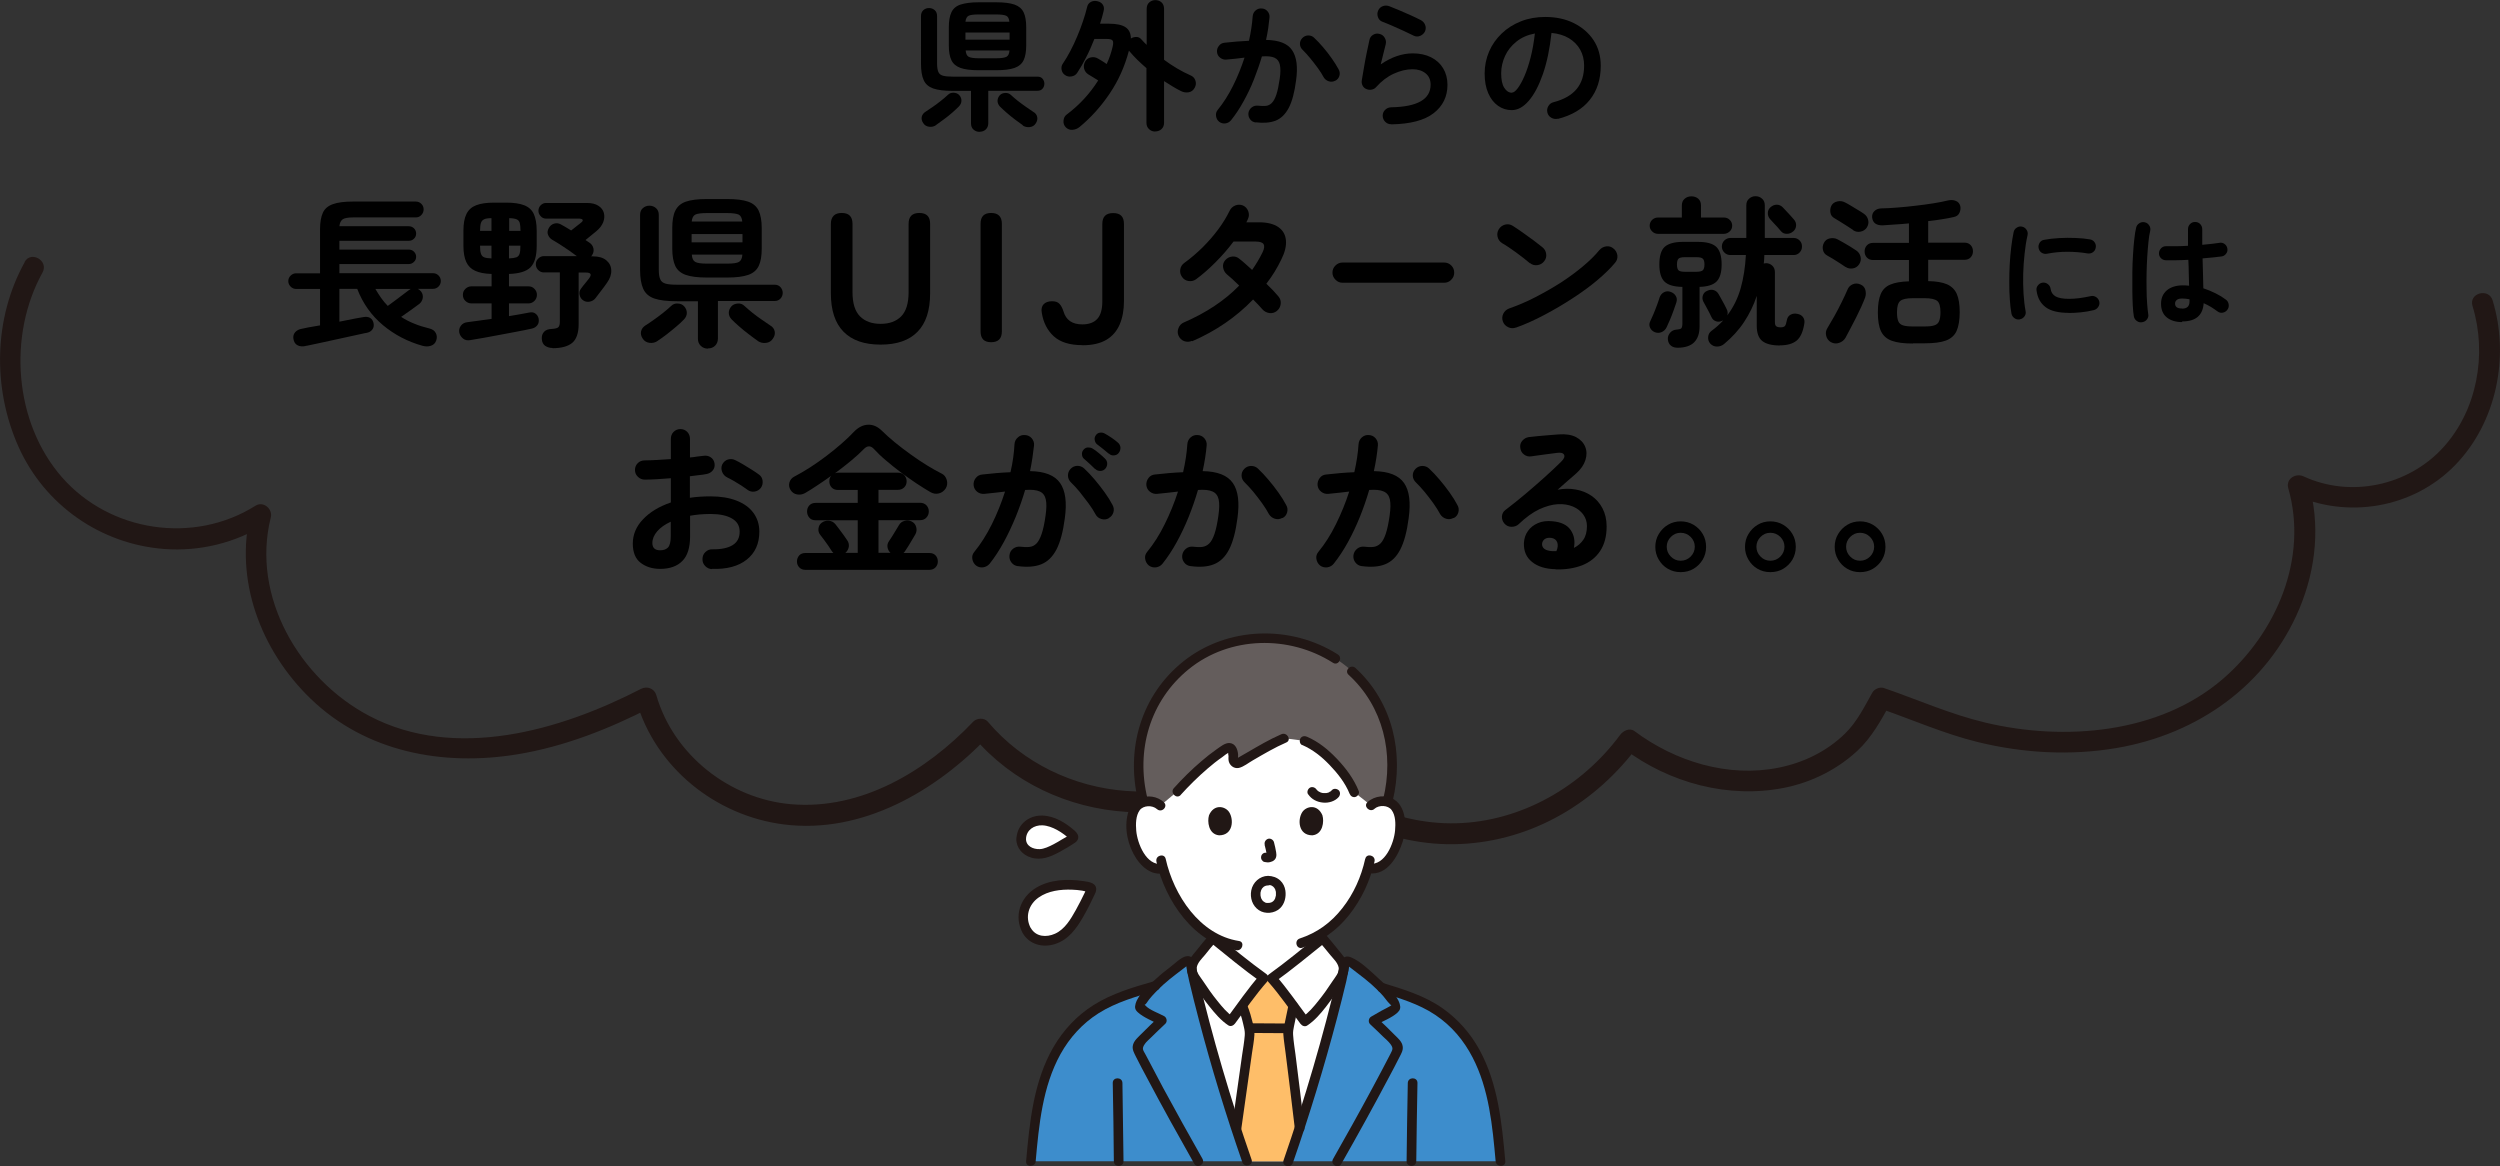 <?xml version="1.0" encoding="UTF-8"?>
<svg id="_レイヤー_2" data-name="レイヤー 2" xmlns="http://www.w3.org/2000/svg" viewBox="0 0 229.97 107.26">
  <rect x="0" y="0" width="229.97" height="107.26" fill="#333333" stroke="none"/>
  <defs>
    <style>
      .cls-1 {
        fill: #3d8dcc;
      }

      .cls-1, .cls-2, .cls-3, .cls-4, .cls-5, .cls-6 {
        stroke-width: 0px;
      }

      .cls-2 {
        fill: #febe69;
      }

      .cls-3 {
        fill: #211715;
      }

      .cls-4 {
        fill: #000;
      }

      .cls-5 {
        fill: #fff;
      }

      .cls-6 {
        fill: #645d5c;
      }
    </style>
  </defs>
  <g id="_内容" data-name="内容">
    <g>
      <g>
        <path class="cls-4" d="M90.11,12.13c-.22,0-.4-.07-.56-.21-.16-.14-.23-.34-.23-.58v-2.98h-1.66c-.78,0-1.38-.07-1.81-.22-.42-.15-.72-.4-.88-.77-.17-.36-.25-.87-.25-1.51V1.48c0-.23.07-.4.21-.54.14-.13.32-.2.53-.2s.38.07.53.2c.14.13.21.31.21.54v4.35c0,.34.04.6.11.77.07.18.21.3.42.36.21.06.51.09.91.09h7.79c.2,0,.36.06.47.19s.17.28.17.46-.06.33-.17.46-.27.19-.47.19h-4.52v2.98c0,.24-.08.44-.23.58-.15.14-.34.21-.57.21ZM86.12,11.5c-.19.14-.41.19-.65.16-.24-.03-.42-.14-.54-.33-.14-.2-.18-.4-.14-.59.05-.2.17-.35.36-.47.19-.12.41-.27.67-.45.25-.18.51-.36.75-.56.25-.2.45-.37.62-.53.15-.15.33-.21.54-.2.21.01.38.08.5.21.15.16.22.34.21.53,0,.19-.08.36-.23.52-.17.17-.37.36-.61.57s-.49.41-.75.6-.5.37-.73.53ZM90.02,6.46c-.71,0-1.27-.07-1.66-.21s-.68-.37-.84-.71c-.16-.33-.24-.79-.24-1.38v-1.64c0-.59.08-1.05.24-1.39.16-.34.44-.58.84-.71s.95-.21,1.66-.21h1.62c.72,0,1.28.07,1.68.21s.68.38.84.71.24.8.24,1.39v1.64c0,.59-.08,1.05-.24,1.38-.16.33-.44.57-.84.71s-.96.21-1.68.21h-1.62ZM88.81,3.65h4.06v-.66h-4.06v.66ZM88.82,2h4.03c-.03-.29-.12-.47-.29-.55-.17-.08-.48-.12-.94-.12h-1.6c-.45,0-.76.04-.92.12-.16.08-.26.27-.29.55ZM90.03,5.36h1.6c.48,0,.79-.05.96-.14.16-.09.25-.28.27-.58h-4.03c.02.29.11.49.27.58.16.09.47.14.94.14ZM94.09,11.52c-.22-.16-.47-.33-.73-.53-.26-.2-.51-.4-.75-.61s-.45-.4-.62-.57c-.15-.16-.22-.33-.23-.52,0-.19.07-.37.21-.53.12-.13.29-.2.5-.21.21-.01.39.05.54.2.17.16.37.33.62.53.25.19.5.38.76.56.26.18.48.33.66.45.2.11.32.27.36.47.04.2,0,.4-.14.6-.12.19-.3.3-.54.33-.24.03-.46-.02-.66-.15Z"/>
        <path class="cls-4" d="M106.26,12.1c-.22,0-.4-.07-.56-.22-.16-.15-.24-.34-.24-.58v-5.03c-.29-.25-.57-.51-.84-.77-.26-.26-.51-.52-.73-.79,0,0-.01-.02-.02-.03,0,0-.01-.02-.02-.03-.38,1.45-.97,2.77-1.77,3.95-.8,1.19-1.72,2.21-2.76,3.07-.19.16-.41.25-.64.27-.24.03-.45-.05-.63-.22-.17-.17-.24-.37-.22-.62.02-.25.12-.44.3-.57,1.16-.87,2.12-1.91,2.89-3.13-.16-.1-.33-.2-.53-.33-.2-.12-.32-.2-.38-.23-.19-.12-.32-.29-.38-.51s-.03-.43.08-.65c.12-.22.3-.35.53-.4.23-.05.45-.02.65.1.05.03.17.09.34.2s.34.21.47.31c.12-.26.23-.52.32-.79.09-.27.17-.54.23-.81.07-.29.06-.48-.01-.57-.08-.1-.27-.14-.57-.14h-1.1c-.23.58-.47,1.14-.75,1.68-.27.54-.55,1.02-.83,1.44-.12.18-.29.29-.52.33-.23.04-.43,0-.62-.14-.17-.12-.26-.28-.3-.49-.03-.2,0-.39.12-.55.23-.33.45-.71.68-1.14.23-.43.44-.89.64-1.36.2-.47.38-.94.53-1.4.16-.46.28-.88.37-1.26.05-.25.17-.42.37-.52.19-.1.4-.11.62-.05.21.05.37.16.47.32.11.17.13.37.06.62-.04.17-.09.35-.14.54-.05.19-.11.38-.18.58h.83c.68,0,1.19.11,1.51.32.33.22.49.56.5,1.04.16-.1.32-.14.51-.14.18,0,.33.08.46.23.08.09.16.17.23.25s.16.17.25.25V.82c0-.26.08-.46.24-.6.16-.14.35-.21.56-.21s.42.07.57.21.23.34.23.6v4.68c.8.59,1.61,1.07,2.43,1.43.22.09.37.24.45.47.08.23.06.45-.06.67-.13.24-.32.38-.56.42s-.48,0-.7-.11c-.24-.12-.5-.26-.76-.42-.26-.16-.53-.33-.8-.5v3.83c0,.24-.08.44-.23.58s-.35.22-.57.22Z"/>
        <path class="cls-4" d="M115.52,11.27c-.22-.03-.39-.12-.52-.29-.13-.17-.18-.36-.16-.58.03-.22.14-.39.3-.52.17-.13.36-.18.57-.16.28.03.52.04.73.02s.39-.11.55-.27c.16-.16.3-.41.42-.77.12-.36.22-.85.31-1.47.08-.55.08-.97.01-1.28s-.23-.52-.49-.64c-.26-.12-.65-.16-1.16-.12-.21.71-.46,1.42-.74,2.13s-.6,1.38-.96,2.02c-.35.64-.73,1.21-1.14,1.72-.13.16-.3.26-.51.29-.21.03-.41-.02-.58-.15-.17-.14-.26-.31-.29-.53-.03-.21.02-.4.16-.57.51-.62.98-1.36,1.4-2.2.42-.84.77-1.71,1.06-2.6-.27.03-.54.07-.83.1-.28.03-.56.06-.84.08-.21.02-.4-.04-.57-.17-.17-.13-.27-.3-.29-.52-.02-.22.04-.41.18-.58.13-.17.3-.26.51-.28.37-.04.75-.08,1.13-.11.38-.03.75-.05,1.12-.07.18-.8.29-1.54.34-2.24.02-.22.1-.4.26-.54.16-.14.34-.21.56-.19.22,0,.4.09.54.25.14.16.21.35.19.57-.03.32-.07.65-.12,1s-.12.7-.2,1.07c1.19.02,1.99.33,2.4.95.42.62.54,1.55.36,2.8-.14,1.07-.36,1.91-.67,2.5-.31.59-.71.98-1.21,1.18-.5.19-1.11.24-1.84.15ZM122.83,7.42c-.19.1-.39.13-.59.06-.2-.06-.36-.18-.47-.36-.15-.28-.33-.57-.56-.88-.23-.31-.46-.61-.7-.9-.24-.29-.47-.54-.68-.75-.16-.15-.24-.32-.25-.53s.06-.39.21-.55c.15-.16.33-.24.54-.25.21,0,.4.06.55.21.28.26.56.56.84.89.28.33.55.67.79,1.02.25.35.45.68.62.99.11.19.14.39.08.6s-.19.36-.38.46Z"/>
        <path class="cls-4" d="M127.98,11.43c-.22,0-.4-.07-.55-.22-.15-.15-.23-.33-.24-.55,0-.22.07-.4.22-.55.15-.15.33-.23.55-.24,2.43-.04,3.64-.74,3.64-2.08,0-.44-.15-.79-.46-1.04-.3-.25-.71-.38-1.21-.38-.55,0-1.13.14-1.72.41s-1.13.68-1.62,1.23c-.11.13-.26.21-.44.24s-.34,0-.49-.07c-.15-.07-.26-.18-.33-.33-.07-.15-.09-.31-.06-.47.06-.36.13-.76.2-1.18.07-.42.15-.86.24-1.29.09-.44.17-.84.26-1.22.04-.22.16-.38.34-.49.19-.11.38-.14.59-.08.21.05.37.17.48.36.11.19.14.38.09.59-.06.24-.13.52-.21.84-.08.32-.17.65-.25,1.01,1-.68,1.98-1.01,2.95-1.01.64,0,1.2.12,1.68.36.48.24.85.58,1.11,1.01.26.43.4.94.4,1.52,0,1.08-.42,1.95-1.27,2.61s-2.15,1-3.9,1.03ZM130.06,3.29c-.28-.14-.59-.29-.94-.45-.35-.16-.7-.32-1.05-.47-.35-.15-.66-.28-.93-.38-.19-.08-.32-.22-.39-.43s-.06-.41.03-.6c.09-.2.24-.33.44-.4s.4-.06.6.02c.29.11.6.24.93.38.33.14.67.29,1.01.44.34.15.64.3.92.44.19.1.33.24.41.44.08.2.08.39,0,.59-.09.19-.23.33-.43.42s-.4.09-.6,0Z"/>
        <path class="cls-4" d="M143.31,10.92c-.22.05-.42.02-.61-.09-.19-.11-.31-.27-.36-.48-.05-.21-.02-.41.09-.59.11-.19.27-.31.48-.36.96-.25,1.67-.66,2.13-1.22.46-.56.68-1.28.68-2.14,0-.55-.12-1.04-.36-1.47-.24-.43-.59-.78-1.03-1.05-.45-.27-.98-.43-1.61-.49-.16,1.46-.42,2.71-.79,3.78-.37,1.06-.8,1.88-1.3,2.46-.5.58-1.02.86-1.57.86-.46,0-.88-.13-1.26-.4-.38-.27-.68-.65-.9-1.16-.22-.5-.33-1.1-.33-1.81s.14-1.39.41-2.02.66-1.18,1.16-1.66c.5-.48,1.09-.85,1.77-1.12s1.43-.4,2.24-.4c.99,0,1.87.19,2.63.57s1.37.9,1.81,1.57c.44.67.66,1.45.66,2.35,0,1.26-.34,2.3-1.01,3.14-.67.84-1.65,1.42-2.94,1.75ZM139.07,8.52c.16,0,.34-.13.54-.4.2-.26.41-.64.62-1.12s.4-1.06.57-1.72c.17-.66.3-1.4.39-2.2-.68.13-1.24.38-1.7.75-.46.37-.81.81-1.04,1.31-.23.51-.36,1.04-.36,1.59,0,.59.09,1.04.28,1.34.19.3.42.46.71.46Z"/>
        <path class="cls-4" d="M28.11,31.83c-.29.06-.54.04-.74-.07-.21-.1-.33-.3-.38-.59-.04-.24.02-.45.17-.62.16-.17.36-.27.62-.31.07-.02.26-.06.57-.12.31-.06.67-.12,1.09-.19v-3.35h-2.2c-.19,0-.36-.07-.5-.21-.14-.14-.22-.31-.22-.51s.07-.37.22-.51c.14-.14.31-.21.5-.21h2.2v-4.05c0-.64.09-1.15.26-1.52.17-.37.47-.63.92-.79.44-.16,1.06-.24,1.86-.24h5.77c.2,0,.37.07.51.21.14.14.21.31.21.51s-.07.37-.21.52c-.14.15-.31.22-.51.22h-5.77c-.46,0-.78.06-.95.17-.17.12-.28.33-.31.64h6.38c.19,0,.35.07.48.19.13.13.2.29.2.48s-.06.35-.2.48c-.13.13-.29.19-.48.19h-6.38v.81h6.38c.19,0,.35.06.48.19.13.13.2.29.2.46,0,.19-.06.35-.2.48-.13.13-.29.2-.48.2h-6.38v.84h8.61c.2,0,.37.07.51.21.14.14.21.31.21.51s-.07.37-.21.51c-.14.14-.31.21-.51.21h-1.41c.13.06.23.14.31.24.14.18.19.38.16.6-.04.22-.14.4-.31.54-.19.15-.45.34-.78.57s-.63.44-.9.63c.37.24.77.45,1.2.62.43.18.89.32,1.38.44.3.07.5.21.61.43.11.21.12.44.04.68-.09.25-.25.41-.5.49s-.49.07-.76,0c-1.36-.38-2.57-1.01-3.63-1.89-1.06-.88-1.86-2-2.38-3.35h-1.64v3.02c.55-.11,1.04-.21,1.46-.29.42-.08.67-.12.74-.13.25-.05.46-.02.62.07.17.1.27.26.32.47.05.23.02.43-.1.59-.12.17-.29.27-.53.32-.06,0-.23.04-.5.1s-.61.13-1.01.22-.82.18-1.28.28c-.45.1-.88.19-1.28.28-.41.08-.75.16-1.03.22-.28.06-.46.1-.53.1ZM35.67,28.14c.17-.13.38-.29.64-.47.25-.18.5-.37.73-.55.24-.18.41-.31.53-.4.09-.07.16-.11.21-.14h-3.25c.17.29.35.57.53.83.18.26.39.5.61.73Z"/>
        <path class="cls-4" d="M43.25,31.29c-.26.04-.48,0-.66-.15s-.29-.32-.34-.54c-.04-.23,0-.44.14-.63.14-.19.33-.3.58-.33.3-.04.64-.09,1.04-.14.39-.05.79-.11,1.21-.17v-1.42h-1.86c-.21,0-.39-.08-.55-.23s-.23-.33-.23-.56.08-.4.23-.55c.16-.15.34-.23.55-.23h1.86v-1.14c-.63-.02-1.13-.11-1.51-.29-.38-.17-.65-.44-.82-.81-.17-.37-.26-.86-.26-1.48v-1.4c0-.65.09-1.16.28-1.54s.48-.64.89-.8c.41-.16.96-.24,1.65-.24h1.12c.69,0,1.24.08,1.65.24.41.16.71.43.88.8s.27.89.27,1.54v1.4c0,.93-.19,1.58-.57,1.97-.38.38-1.04.58-1.98.61v1.14h1.79c.22,0,.41.07.55.23.15.15.23.33.23.55s-.08.41-.23.56-.33.23-.55.23h-1.79v1.17c.35-.06.68-.12,1-.17.32-.06.61-.11.86-.16.24-.05.43-.02.58.1.15.11.25.27.29.47.04.23,0,.43-.11.58-.12.16-.28.27-.49.32-.41.09-.87.19-1.37.28-.5.1-1.02.2-1.54.29-.52.1-1.03.19-1.51.28-.48.09-.91.16-1.29.22ZM44.16,21.24h1.05v-1.17c-.3,0-.53.03-.67.1-.15.07-.25.18-.3.34-.05.16-.08.4-.08.72v.02ZM45.21,23.77v-1.17h-1.05v.02c0,.31.02.55.08.71.05.17.15.28.3.34.15.06.38.09.67.1ZM46.83,21.24h1.05v-.02c0-.32-.03-.56-.07-.72-.05-.16-.15-.27-.3-.33s-.38-.1-.67-.1v1.17ZM46.83,23.77c.3-.01.52-.05.67-.1.15-.06.25-.17.3-.34.05-.17.07-.4.07-.71v-.02h-1.05v1.17ZM50.82,32.01c-.25,0-.47-.07-.66-.19-.19-.13-.3-.34-.32-.63-.02-.28.05-.5.21-.67.16-.17.39-.25.69-.26.32-.02.53-.07.62-.16.09-.08.14-.25.14-.5v-4.54h-1.47c-.2,0-.37-.07-.52-.22-.14-.14-.22-.32-.22-.53s.07-.38.22-.52c.14-.15.32-.23.52-.23h3.03c-.21-.16-.46-.34-.73-.53-.28-.19-.56-.38-.83-.55-.28-.17-.51-.32-.71-.43-.18-.11-.3-.26-.38-.46s-.04-.41.08-.62c.11-.2.27-.33.48-.4.21-.06.42-.04.62.07.25.13.56.32.95.56.11-.09.25-.2.43-.34.17-.14.33-.26.46-.36.14-.11.2-.2.17-.27-.02-.07-.13-.11-.31-.12h-3.06c-.19,0-.36-.07-.49-.22-.14-.15-.21-.31-.21-.5,0-.2.07-.37.21-.51.14-.14.3-.21.49-.21h3.77c.44,0,.79.09,1.05.26.26.17.43.39.5.66.07.27.05.56-.06.85-.12.3-.33.58-.65.84-.16.13-.32.26-.49.4-.16.13-.33.27-.49.4l.36.24c.2.13.32.31.37.53s0,.44-.14.64c0,.02-.04.05-.07.09h.15c.54,0,.95.12,1.24.36.29.24.45.55.46.92.02.37-.11.76-.39,1.15-.16.23-.34.48-.56.76-.21.27-.38.5-.52.68-.13.16-.31.26-.52.3-.22.04-.42,0-.59-.12-.17-.11-.28-.27-.33-.5-.05-.22,0-.41.12-.57.04-.06.11-.15.21-.28s.2-.25.31-.38c.1-.12.18-.22.22-.28.28-.37.19-.55-.29-.55h-.66v4.75c0,.81-.2,1.38-.58,1.71-.39.33-1,.5-1.82.5Z"/>
        <path class="cls-4" d="M65.12,32.07c-.25,0-.47-.08-.65-.25s-.27-.39-.27-.67v-3.44h-1.92c-.9,0-1.6-.08-2.09-.25-.49-.17-.83-.47-1.02-.89s-.29-1-.29-1.74v-5.06c0-.26.08-.47.25-.62.17-.15.37-.23.61-.23s.44.08.61.23c.17.16.25.36.25.62v5.02c0,.39.04.69.13.89.08.21.25.34.49.41.24.07.59.1,1.05.1h8.99c.23,0,.41.08.54.23s.2.33.2.52-.07.38-.2.52-.31.23-.54.23h-5.22v3.44c0,.28-.09.5-.26.67s-.39.25-.65.25ZM60.51,31.35c-.22.16-.47.22-.75.19-.28-.04-.49-.16-.63-.38-.16-.23-.21-.46-.16-.68.05-.23.19-.41.41-.55.22-.14.48-.31.77-.52s.59-.42.87-.65c.29-.23.52-.43.71-.61.17-.17.38-.25.62-.23.25.01.44.1.58.25.17.19.25.4.25.61,0,.22-.09.42-.26.6-.19.2-.42.42-.71.66-.28.24-.57.47-.86.7s-.58.43-.85.61ZM65.01,25.53c-.82,0-1.46-.08-1.92-.24-.46-.16-.78-.43-.97-.82-.18-.38-.28-.92-.28-1.6v-1.89c0-.68.09-1.22.28-1.6.19-.39.51-.67.97-.83.46-.16,1.1-.24,1.92-.24h1.88c.83,0,1.47.08,1.93.24.46.16.78.44.97.83.18.39.28.92.28,1.6v1.89c0,.68-.09,1.21-.28,1.6-.19.39-.51.66-.97.82-.46.16-1.1.24-1.93.24h-1.88ZM63.62,22.29h4.68v-.76h-4.68v.76ZM63.63,20.38h4.65c-.03-.33-.14-.54-.33-.64-.19-.09-.55-.14-1.08-.14h-1.85c-.52,0-.88.05-1.06.14-.19.1-.3.31-.33.64ZM65.03,24.25h1.85c.55,0,.92-.05,1.1-.16s.29-.33.31-.67h-4.65c.02.34.12.56.31.67s.55.16,1.09.16ZM69.71,31.36c-.26-.18-.54-.39-.84-.62-.3-.23-.59-.46-.86-.7-.28-.24-.51-.46-.71-.66-.17-.18-.26-.38-.26-.6,0-.22.08-.42.25-.61.14-.15.33-.23.58-.25.25-.02.45.06.62.23.19.18.43.38.71.61s.58.44.88.65c.3.21.55.38.76.52.23.13.37.31.42.54s0,.46-.17.69c-.14.22-.35.35-.62.38-.27.04-.53-.02-.76-.17Z"/>
        <path class="cls-4" d="M81,31.7c-1.49,0-2.62-.39-3.4-1.18-.78-.79-1.17-1.97-1.17-3.54v-6.39c0-.33.09-.58.26-.75s.42-.25.74-.25c.66,0,.99.33.99,1v6.29c0,1.02.23,1.76.69,2.22s1.09.69,1.9.69,1.43-.23,1.89-.69c.45-.46.68-1.2.68-2.22v-6.29c0-.67.33-1,.99-1s.99.33.99,1v6.39c0,1.58-.39,2.76-1.16,3.54-.77.79-1.9,1.18-3.38,1.18Z"/>
        <path class="cls-4" d="M91.17,31.48c-.65,0-.97-.33-.97-1v-9.89c0-.67.32-1,.97-1s.99.33.99,1v9.89c0,.67-.33,1-.99,1Z"/>
        <path class="cls-4" d="M99.57,31.75c-1.16,0-2.03-.27-2.63-.81-.59-.54-.97-1.27-1.11-2.18-.06-.33,0-.59.17-.77s.43-.28.78-.28c.31,0,.53.08.68.24.15.16.27.39.37.7.23.79.8,1.19,1.73,1.19.61,0,1.07-.17,1.38-.51.31-.34.46-.88.46-1.61v-7.12c0-.67.33-1,1-1s.99.33.99,1v7.12c0,.8-.13,1.51-.39,2.12-.26.61-.67,1.09-1.23,1.42-.56.33-1.29.5-2.2.5Z"/>
        <path class="cls-4" d="M109.64,31.36c-.24.1-.48.1-.71.02-.24-.09-.41-.26-.52-.5-.1-.23-.1-.46,0-.71.09-.24.26-.41.49-.51,2.06-.89,3.76-2.02,5.09-3.39-.22-.22-.43-.42-.63-.6-.2-.18-.37-.32-.51-.44-.19-.17-.3-.38-.34-.63-.04-.25.03-.47.19-.66.17-.2.38-.31.64-.34.25-.03.48.04.67.21.17.13.35.28.55.46s.4.36.62.56c.18-.26.35-.52.51-.79.16-.27.31-.54.45-.83.16-.33.19-.58.1-.74s-.34-.25-.73-.25h-2.04c-.5.67-1.06,1.31-1.68,1.93-.62.62-1.21,1.13-1.77,1.54-.21.15-.44.2-.7.16-.25-.04-.45-.17-.59-.38-.15-.21-.2-.44-.16-.69s.17-.45.38-.6c.58-.42,1.14-.9,1.67-1.42.53-.53,1.02-1.09,1.45-1.67s.77-1.15,1.04-1.7c.11-.23.28-.39.52-.49.23-.09.47-.09.7,0,.23.1.39.27.49.52.09.25.09.48-.02.71-.02.05-.04.1-.07.16-.02.06-.05.11-.08.16h1.16c.77,0,1.36.15,1.78.44s.65.69.7,1.21c.05.52-.09,1.1-.42,1.76-.37.78-.83,1.53-1.38,2.24.23.22.44.43.63.63.19.2.35.38.48.54.17.2.24.43.21.69-.03.26-.15.48-.36.65-.2.16-.43.22-.68.19-.25-.04-.47-.15-.64-.34-.1-.12-.23-.26-.38-.42-.15-.16-.31-.32-.48-.49-1.56,1.62-3.43,2.9-5.6,3.84Z"/>
        <path class="cls-4" d="M123.5,26.01c-.25,0-.47-.09-.65-.28-.19-.19-.28-.4-.28-.65s.09-.48.28-.66c.18-.18.4-.27.65-.27h9.34c.26,0,.48.09.66.27.18.18.27.4.27.66s-.09.47-.27.65c-.18.19-.4.28-.66.28h-9.34Z"/>
        <path class="cls-4" d="M140.74,24.22c-.38-.32-.8-.65-1.28-1-.47-.34-.89-.63-1.28-.85-.22-.14-.36-.33-.42-.58-.06-.25-.02-.48.11-.7.14-.22.33-.36.58-.43.24-.06.48-.03.7.11.27.17.58.38.92.62.35.25.68.49,1.01.73.32.24.59.45.8.62.2.16.32.37.35.62.04.25-.03.48-.19.68-.16.2-.37.32-.62.35-.25.04-.48-.03-.68-.19ZM139.45,30.13c-.24.09-.48.08-.71-.03-.24-.11-.4-.28-.49-.52-.09-.24-.08-.48.03-.71.11-.23.29-.4.53-.49.8-.28,1.61-.62,2.42-1.04s1.59-.86,2.34-1.34c.75-.49,1.42-.98,2.04-1.5s1.12-1.01,1.51-1.49c.17-.2.38-.31.64-.35.26-.03.48.04.67.21.2.16.31.37.35.62.03.26-.04.48-.21.68-.41.5-.96,1.03-1.63,1.6s-1.44,1.12-2.28,1.67c-.84.55-1.71,1.06-2.6,1.53-.89.47-1.75.86-2.59,1.16Z"/>
        <path class="cls-4" d="M152.21,30.55c-.19-.08-.33-.21-.42-.4s-.09-.38,0-.57c.09-.18.19-.41.31-.69.11-.28.23-.56.33-.84s.18-.5.23-.68c.08-.23.22-.39.41-.49.19-.1.4-.11.61-.03.2.07.36.19.47.37.11.17.13.38.05.62-.06.19-.14.43-.25.72-.11.29-.21.58-.33.85-.12.28-.22.51-.31.69-.1.21-.25.36-.46.45s-.42.09-.65,0ZM152.5,21.51c-.2,0-.38-.08-.53-.23-.15-.15-.22-.32-.22-.52s.08-.39.22-.53c.15-.14.33-.22.53-.22h2.21v-1.11c0-.27.09-.48.26-.62.18-.15.38-.22.62-.22s.46.07.63.22c.17.15.25.35.25.62v1.11h2.12c.2,0,.38.07.53.22.15.15.22.32.22.53s-.07.38-.22.52-.33.23-.53.23h-6.09ZM154.36,31.99c-.26,0-.48-.05-.65-.19-.17-.13-.27-.34-.29-.61-.01-.21.06-.4.21-.58s.35-.27.58-.29c.25-.02.41-.06.46-.13s.09-.21.09-.41v-3.39c-.77-.01-1.32-.17-1.64-.48s-.48-.84-.48-1.59.16-1.31.49-1.61.89-.46,1.68-.46h1.38c.8,0,1.36.15,1.69.46.32.31.49.84.49,1.61,0,.73-.15,1.25-.46,1.57-.3.31-.83.48-1.57.5v3.63c0,.64-.16,1.12-.49,1.46-.32.33-.83.5-1.51.51ZM154.96,25h1.11c.28,0,.47-.05.57-.14.1-.1.15-.27.15-.53s-.05-.44-.15-.53c-.1-.1-.29-.14-.57-.14h-1.11c-.28,0-.47.05-.56.14s-.14.27-.14.53.05.44.14.53.28.14.56.14ZM163.72,31.78c-.73,0-1.27-.14-1.61-.41s-.51-.74-.51-1.4v-2.75c-.28.85-.67,1.65-1.16,2.39-.49.75-1.11,1.42-1.84,2.03-.19.16-.41.24-.66.24s-.46-.1-.63-.29c-.14-.17-.2-.37-.18-.6.02-.23.12-.41.29-.54.42-.31.78-.63,1.08-.96h-.04c-.2.11-.4.13-.59.07-.19-.06-.34-.18-.43-.38-.04-.1-.11-.24-.21-.43s-.2-.37-.3-.56-.18-.33-.24-.44c-.1-.2-.11-.4-.04-.6.08-.2.21-.33.4-.4.21-.1.41-.12.6-.06.19.06.35.19.46.4.05.09.12.23.23.41.1.18.2.36.29.53.1.18.16.31.2.4.1.19.12.39.06.58.56-.74.97-1.57,1.23-2.49.26-.92.42-1.94.48-3.06h-1.44c-.21,0-.39-.08-.54-.23-.15-.15-.23-.34-.23-.55,0-.22.08-.41.23-.56.16-.15.34-.23.56-.23h1.46v-3c0-.26.08-.46.25-.61.17-.15.36-.23.59-.23s.44.07.61.23c.17.15.25.35.25.61v3h2.66c.21,0,.39.08.54.23s.22.33.22.56-.07.39-.22.55c-.15.16-.33.23-.54.23h-2.7c0,.13-.02.26-.02.39s-.02.26-.04.39c.08-.02.15-.03.21-.03.23,0,.42.08.58.23.16.15.24.35.24.61v4.58c0,.19.04.32.12.38.08.07.22.1.42.1.18,0,.3-.04.38-.12.07-.08.13-.26.18-.54.04-.23.15-.4.34-.5.18-.1.39-.13.61-.08.24.04.42.14.54.31.12.17.16.37.11.62-.12.73-.35,1.24-.7,1.53-.35.29-.86.44-1.54.44ZM164.93,21.3c-.16.14-.35.21-.57.21s-.4-.08-.54-.25c-.06-.08-.16-.19-.29-.34-.14-.14-.27-.29-.4-.43s-.23-.26-.31-.34c-.14-.16-.21-.35-.2-.56,0-.21.09-.39.25-.53.17-.15.36-.23.57-.23s.39.08.55.24c.08.08.19.19.32.34.13.15.27.29.4.43.13.14.23.25.29.33.16.17.23.37.22.58-.01.22-.11.41-.29.56Z"/>
        <path class="cls-4" d="M169.78,24.57c-.14-.1-.32-.22-.54-.36-.22-.14-.44-.28-.65-.41s-.39-.23-.52-.3c-.2-.11-.33-.28-.38-.51-.05-.23-.02-.44.09-.65.11-.22.29-.36.54-.41.25-.05.49-.03.7.08.13.07.31.17.53.29.22.13.44.26.66.39.22.14.4.25.54.35.21.14.34.33.4.58s.01.48-.13.69c-.14.21-.33.34-.58.38-.25.04-.47,0-.67-.14ZM168.43,31.48c-.23-.13-.38-.33-.44-.58-.07-.26-.03-.5.11-.72.19-.31.4-.68.64-1.1.24-.42.46-.86.68-1.3.22-.44.39-.82.53-1.14.09-.23.25-.39.48-.49s.47-.09.72.02c.23.1.38.27.44.5.06.23.06.47-.02.7-.09.24-.21.52-.35.84-.15.32-.31.65-.48,1-.17.34-.35.68-.52,1-.17.33-.32.61-.45.85-.13.23-.33.39-.59.48-.26.09-.51.07-.74-.06ZM170.47,21.16c-.14-.1-.32-.22-.55-.36-.22-.14-.44-.28-.65-.41-.21-.13-.38-.24-.51-.31-.21-.11-.34-.28-.38-.5-.04-.22-.02-.44.08-.65.11-.21.29-.34.55-.4.25-.06.49-.03.71.09.13.06.3.16.52.29.22.13.43.26.66.4.23.13.41.25.55.35.21.14.34.33.4.58.06.25.01.48-.13.7-.14.2-.33.32-.58.37-.25.05-.47,0-.67-.13ZM175.96,31.6c-.82,0-1.46-.08-1.93-.25-.47-.17-.8-.46-1-.88s-.29-1-.29-1.73.09-1.27.26-1.68c.17-.41.47-.71.88-.88.41-.18.99-.28,1.72-.3v-1.96h-3.29c-.25,0-.44-.08-.58-.23-.14-.15-.21-.34-.21-.56s.07-.41.21-.56c.14-.15.33-.23.58-.23h3.29v-1.79c-.43.04-.85.08-1.27.1-.42.03-.81.06-1.16.08-.28,0-.5-.05-.67-.17-.17-.12-.26-.32-.29-.58-.01-.23.06-.42.22-.57.15-.15.36-.23.61-.24.45,0,.95-.04,1.51-.08.55-.04,1.12-.1,1.69-.17.57-.06,1.11-.14,1.62-.22s.95-.17,1.32-.26c.28-.06.53-.05.73.04.21.08.35.24.41.47.05.22.02.43-.08.64-.1.21-.28.33-.54.38-.31.07-.67.14-1.07.2-.4.07-.82.12-1.26.17v1.98h3.33c.25,0,.44.08.58.23.14.16.21.34.21.56s-.07.41-.21.56c-.14.16-.34.23-.58.23h-3.33v1.96c.73.01,1.3.11,1.73.29.42.19.72.48.9.89.18.41.27.97.27,1.68s-.1,1.31-.29,1.73-.53.71-.99.88-1.11.25-1.93.25h-1.09ZM175.96,30.03h1.09c.38,0,.68-.03.88-.1.21-.06.36-.19.44-.38.08-.19.13-.46.13-.83,0-.53-.1-.88-.3-1.04s-.58-.25-1.16-.25h-1.09c-.58,0-.97.09-1.16.26-.19.17-.29.51-.29,1.02,0,.37.04.65.12.84s.23.32.44.38c.21.07.51.1.89.1Z"/>
        <path class="cls-4" d="M185.8,29.38c-.18.03-.35,0-.49-.11-.15-.1-.24-.24-.28-.42-.07-.37-.12-.81-.15-1.3-.04-.5-.05-1.02-.05-1.57s.01-1.1.04-1.66c.03-.56.08-1.09.14-1.6s.14-.97.22-1.37c.04-.18.13-.31.29-.41.15-.1.32-.13.49-.09.18.04.31.14.41.29s.13.32.09.5c-.12.52-.21,1.09-.27,1.69-.07.61-.11,1.23-.13,1.85-.02.63,0,1.24.03,1.83.04.59.1,1.13.19,1.61.04.18,0,.34-.1.48-.11.15-.25.24-.42.27ZM190.31,28.78c-.95,0-1.66-.17-2.13-.52s-.75-.85-.84-1.52c-.03-.18,0-.34.12-.48.11-.15.25-.23.43-.26.18-.02.34.02.48.13.15.11.23.25.26.43.04.32.2.55.45.7.26.15.67.23,1.25.23s1.21-.08,1.99-.25c.18-.04.34-.01.5.09.15.1.25.24.29.42.04.18,0,.34-.1.49-.1.15-.24.25-.42.29-.4.1-.79.16-1.18.2-.39.04-.76.06-1.11.06ZM188.3,23.34c-.18.04-.34,0-.49-.09s-.24-.24-.28-.42c-.04-.18,0-.34.09-.5.1-.15.24-.25.42-.27.41-.08.87-.13,1.38-.16.51-.03,1.01-.03,1.51-.01.5.02.94.06,1.32.13.18.03.33.12.43.27.1.15.14.32.1.5-.03.18-.12.32-.27.42s-.31.13-.49.1c-.59-.1-1.21-.15-1.85-.15-.64,0-1.26.06-1.87.18Z"/>
        <path class="cls-4" d="M197.06,29.64c-.18.03-.35,0-.49-.11-.15-.1-.24-.24-.28-.42-.04-.24-.08-.57-.1-.99-.02-.42-.04-.89-.04-1.41,0-.52,0-1.06,0-1.62s.03-1.11.06-1.64.07-1.02.12-1.45c.05-.44.1-.79.17-1.06.04-.18.14-.31.3-.41s.32-.12.5-.08.31.14.41.3c.1.15.12.32.08.5-.07.27-.12.61-.16,1.02-.04.41-.08.86-.11,1.35s-.05.99-.06,1.5c-.01.51-.01,1.01,0,1.49,0,.48.02.92.05,1.31.03.39.06.71.1.96.04.18,0,.34-.1.48-.11.15-.25.24-.42.27ZM200.73,29.63c-.59,0-1.06-.15-1.41-.43s-.53-.71-.53-1.25.18-.93.53-1.24c.36-.3.85-.46,1.47-.46.19,0,.38.01.58.03,0-.34-.02-.72-.03-1.13,0-.41-.02-.82-.04-1.25-.39.02-.76.04-1.13.04-.36,0-.68,0-.94,0-.18,0-.34-.08-.46-.2-.12-.13-.18-.28-.17-.47.01-.18.09-.32.21-.45.13-.12.28-.18.46-.17.26,0,.56,0,.91,0,.35,0,.71-.02,1.09-.04,0-.28,0-.55,0-.8v-.73c0-.18.06-.34.19-.47.12-.13.28-.19.46-.19s.35.06.47.19.19.28.19.47c0,.23,0,.46,0,.7,0,.24,0,.49,0,.74.32-.03.62-.06.89-.09.27-.03.49-.06.68-.09.18-.04.34,0,.48.1.15.11.23.25.26.42.03.18,0,.34-.12.48-.11.15-.25.23-.42.25-.21.03-.46.06-.76.09-.3.03-.63.06-.98.09.01.51.03,1.01.04,1.48.02.48.03.9.03,1.27.4.13.78.29,1.14.47.36.18.67.37.93.57.15.11.23.25.26.43s0,.34-.11.49c-.1.15-.24.24-.42.28s-.34,0-.49-.11c-.18-.14-.39-.27-.6-.41-.22-.13-.45-.25-.68-.35-.07,1.12-.73,1.68-1.98,1.68ZM200.73,28.39c.45,0,.68-.22.68-.65,0-.02,0-.05,0-.09s0-.08,0-.12c-.22-.04-.44-.07-.67-.07s-.39.04-.5.13-.16.2-.16.34.05.25.15.33c.1.08.27.12.51.12Z"/>
        <path class="cls-4" d="M65.51,52.35c-.25,0-.46-.1-.64-.28-.17-.18-.26-.39-.25-.64,0-.26.09-.48.27-.65.18-.17.39-.26.64-.25.82.01,1.44-.12,1.87-.39.43-.27.64-.68.64-1.23s-.23-.93-.7-1.21c-.47-.28-1.13-.42-1.99-.42-.34,0-.67.02-.97.04-.31.03-.61.07-.9.12v1.89c0,1.03-.23,1.79-.71,2.27-.47.48-1.15.73-2.04.73-.72,0-1.32-.19-1.8-.56-.48-.37-.72-.96-.72-1.77s.31-1.58.94-2.23c.62-.66,1.48-1.18,2.56-1.55v-2.23c-.43.04-.85.07-1.25.09s-.78.04-1.13.04c-.25,0-.47-.08-.65-.26-.18-.17-.27-.38-.27-.63s.09-.46.26-.63.39-.25.64-.25c.35,0,.73-.02,1.14-.04.41-.02.83-.05,1.26-.08v-1.85c0-.26.08-.48.25-.65.17-.17.38-.26.63-.26s.46.09.63.26c.17.18.25.39.25.65v1.7c.23-.02.45-.04.64-.08.2-.03.4-.05.59-.07.25-.04.47,0,.67.13s.32.32.36.57c.04.25-.02.47-.17.65-.15.18-.35.29-.6.33-.21.04-.44.08-.7.1-.26.03-.52.07-.8.1v1.98c.6-.09,1.23-.13,1.91-.13.92,0,1.71.13,2.38.39.67.26,1.19.63,1.55,1.12.36.49.55,1.06.55,1.73,0,1.11-.39,1.97-1.16,2.58-.77.61-1.84.9-3.21.85ZM60.73,50.62c.3,0,.54-.08.71-.25.17-.17.26-.51.26-1.03v-1.35c-.54.25-.96.55-1.25.89-.29.34-.44.7-.44,1.07,0,.45.24.67.72.67ZM68.77,45.06c-.16-.12-.36-.25-.58-.4-.23-.14-.46-.28-.69-.42-.23-.13-.43-.24-.6-.32-.22-.11-.38-.28-.47-.51-.09-.23-.09-.46,0-.67.12-.24.3-.4.53-.47.23-.07.46-.05.68.06.21.1.45.23.72.39.27.16.54.32.8.49s.48.31.65.44c.2.14.31.33.34.57.03.24-.02.46-.16.66-.15.19-.34.3-.58.34-.23.04-.45-.02-.65-.16Z"/>
        <path class="cls-4" d="M74.09,52.42c-.24,0-.43-.08-.57-.23-.14-.15-.21-.33-.21-.54s.07-.4.21-.56c.14-.15.33-.22.57-.22h2.58s-.06-.04-.08-.08c-.02-.03-.05-.06-.07-.09-.08-.13-.19-.29-.32-.49-.13-.19-.27-.38-.41-.57-.14-.19-.25-.33-.33-.43-.14-.17-.2-.37-.17-.59.03-.23.12-.4.29-.53.2-.15.42-.21.66-.19s.44.12.6.31c.08.1.19.25.34.44.14.2.29.39.43.58.14.19.24.34.31.45.14.19.19.4.16.62-.04.22-.14.41-.32.56h1.14v-3h-3.87c-.25,0-.45-.08-.58-.24-.14-.16-.21-.35-.21-.57s.07-.41.21-.56c.14-.15.33-.23.58-.23h3.87v-1.19h-1.83c-.24,0-.43-.08-.57-.23s-.21-.33-.21-.56c0-.2.05-.37.17-.51-.42.3-.84.59-1.25.86-.41.28-.8.52-1.16.73-.24.13-.49.17-.74.12-.26-.05-.45-.19-.59-.41-.14-.23-.17-.46-.1-.7.07-.23.22-.41.43-.52.46-.24.94-.52,1.46-.85.51-.33,1.01-.68,1.51-1.06.5-.38.97-.76,1.4-1.14.44-.38.81-.74,1.13-1.08.41-.42.85-.64,1.3-.65.46-.02.88.17,1.28.56.32.32.71.67,1.16,1.04s.94.74,1.45,1.11c.51.37,1.02.71,1.52,1.02s.96.56,1.37.77c.23.11.38.31.46.58s.05.54-.09.77c-.16.25-.38.41-.64.47-.27.07-.54.02-.79-.13-.38-.22-.81-.49-1.28-.8-.47-.32-.96-.66-1.44-1.02-.49-.37-.94-.73-1.37-1.1-.43-.36-.79-.71-1.08-1.03-.3-.33-.61-.33-.92-.02-.32.33-.71.69-1.18,1.08-.47.39-.97.78-1.5,1.17.08-.04.18-.06.3-.06h5.5c.24,0,.43.08.58.23.14.16.22.34.22.56s-.07.41-.22.56c-.15.15-.34.23-.58.23h-1.79v1.19h3.83c.24,0,.43.08.58.23.14.16.22.34.22.56s-.07.41-.22.57c-.14.16-.34.24-.58.24h-3.83v3h1.1c-.15-.14-.24-.31-.27-.51-.03-.2.01-.38.13-.55.07-.1.17-.25.29-.44.12-.19.24-.39.36-.59.12-.2.21-.35.27-.45.12-.21.29-.34.53-.4.23-.06.45-.04.66.07.21.11.34.28.4.51.06.23.04.44-.07.65-.07.12-.17.28-.29.49-.12.21-.24.41-.36.6s-.22.35-.3.46c-.02.04-.04.07-.07.1-.02.02-.05.05-.08.08h2.38c.24,0,.43.07.57.22.14.15.21.34.21.56s-.07.39-.21.54-.33.23-.57.23h-11.37Z"/>
        <path class="cls-4" d="M93.63,52.08c-.24-.03-.44-.14-.59-.34-.15-.19-.21-.42-.18-.67.03-.25.14-.45.34-.6s.42-.21.67-.18c.31.04.59.05.83.02.24-.02.46-.13.64-.31.18-.18.34-.48.48-.89.14-.41.26-.97.36-1.69.09-.63.1-1.12.02-1.48-.08-.35-.26-.6-.56-.73-.3-.14-.75-.18-1.34-.14-.24.82-.53,1.64-.86,2.46-.34.82-.7,1.6-1.1,2.33-.4.73-.83,1.4-1.3,1.99-.16.19-.36.3-.6.34-.24.03-.46-.02-.66-.17-.19-.16-.3-.36-.34-.61-.04-.24.03-.46.19-.65.59-.72,1.12-1.56,1.61-2.54.48-.97.88-1.97,1.21-3-.31.04-.63.08-.95.11-.32.04-.64.07-.95.1-.25.02-.47-.04-.66-.19-.19-.15-.3-.35-.33-.6-.02-.25.04-.47.2-.67.15-.19.35-.3.6-.32.43-.05.87-.09,1.3-.13s.87-.06,1.29-.08c.11-.45.19-.89.25-1.33s.1-.85.12-1.25c.02-.25.12-.46.31-.62.18-.17.4-.24.65-.22.25.01.46.11.62.29.16.19.24.4.22.65-.04.37-.09.75-.15,1.15-.06.4-.13.81-.22,1.23,1.36.02,2.28.39,2.77,1.1s.63,1.78.43,3.23c-.16,1.24-.42,2.2-.77,2.88-.36.68-.82,1.13-1.4,1.36s-1.29.28-2.13.17ZM102,47.67c-.22.12-.45.15-.69.07-.24-.07-.42-.21-.54-.44-.17-.32-.39-.66-.65-1.01s-.53-.7-.8-1.04c-.27-.33-.54-.62-.79-.86-.18-.17-.28-.38-.29-.62s.07-.46.24-.64c.17-.18.38-.27.62-.28.24,0,.46.08.64.25.32.3.64.64.97,1.03.33.39.63.78.92,1.18s.52.78.71,1.14c.12.22.15.45.08.68s-.21.41-.43.53ZM100.74,43.15c-.13-.13-.29-.29-.49-.47s-.38-.35-.55-.49c-.1-.09-.16-.21-.17-.38-.02-.16.03-.31.14-.44.11-.13.24-.2.4-.21.16,0,.3.02.43.1.17.1.37.24.59.43.23.19.41.35.56.5.13.13.2.28.2.46s-.06.33-.18.47c-.12.13-.27.2-.46.2s-.34-.06-.47-.19ZM102,41.74c-.14-.12-.32-.26-.53-.44-.21-.17-.41-.32-.58-.45-.1-.09-.16-.21-.19-.38-.03-.16.01-.31.11-.44.09-.13.21-.21.37-.23.15-.02.3,0,.44.08.17.09.38.22.62.38s.44.32.6.46c.14.12.21.27.23.45,0,.18-.04.34-.15.48-.1.14-.24.22-.43.24-.19.02-.35-.03-.49-.17Z"/>
        <path class="cls-4" d="M109.53,52.08c-.25-.03-.45-.14-.6-.34-.15-.19-.21-.42-.18-.67.04-.25.16-.45.35-.6.19-.15.41-.21.65-.18.32.04.6.05.84.02s.45-.13.64-.31c.19-.18.35-.48.49-.89.14-.41.26-.97.36-1.69.09-.63.1-1.12.02-1.48s-.27-.6-.57-.73c-.3-.14-.75-.18-1.33-.14-.24.82-.52,1.64-.85,2.46-.33.82-.7,1.6-1.1,2.33-.4.73-.84,1.4-1.31,1.99-.15.19-.35.3-.59.34-.25.03-.47-.02-.67-.17-.19-.16-.3-.36-.34-.61-.04-.24.03-.46.19-.65.59-.72,1.13-1.56,1.61-2.54.48-.97.89-1.97,1.22-3-.31.04-.63.08-.95.11-.32.04-.65.07-.97.1-.24.02-.46-.04-.65-.19-.2-.15-.31-.35-.34-.6-.02-.25.05-.47.2-.67s.35-.3.59-.32c.43-.05.87-.09,1.3-.13s.87-.06,1.29-.08c.21-.92.34-1.78.39-2.58.02-.25.12-.46.3-.62s.39-.24.64-.22c.25.01.46.11.62.29.16.19.24.4.22.65-.03.37-.08.75-.14,1.15-.06.4-.14.81-.23,1.23,1.37.02,2.29.39,2.78,1.1s.62,1.78.42,3.23c-.16,1.24-.42,2.2-.77,2.88s-.82,1.13-1.4,1.36c-.57.23-1.28.28-2.12.17ZM117.96,47.64c-.22.12-.45.15-.68.08-.23-.07-.42-.21-.55-.42-.17-.32-.38-.66-.64-1.02-.26-.36-.53-.71-.8-1.04-.28-.33-.54-.62-.79-.86-.18-.17-.28-.38-.29-.61-.01-.24.07-.45.24-.63.17-.18.38-.27.62-.28.25,0,.46.07.64.24.32.3.64.64.97,1.03.33.38.63.78.92,1.18.29.4.52.78.71,1.14.13.22.16.45.09.69-.07.24-.22.42-.43.52Z"/>
        <path class="cls-4" d="M125.28,52.08c-.25-.03-.45-.14-.6-.34-.15-.19-.21-.42-.18-.67.04-.25.16-.45.35-.6.19-.15.41-.21.65-.18.32.04.6.05.84.02s.45-.13.64-.31c.19-.18.35-.48.49-.89.14-.41.26-.97.36-1.69.09-.63.1-1.12.02-1.48s-.27-.6-.57-.73c-.3-.14-.75-.18-1.33-.14-.24.82-.52,1.64-.85,2.46-.33.82-.7,1.6-1.1,2.33-.4.73-.84,1.4-1.31,1.99-.15.19-.35.3-.59.34-.25.03-.47-.02-.67-.17-.19-.16-.3-.36-.34-.61-.04-.24.03-.46.19-.65.59-.72,1.13-1.56,1.61-2.54.48-.97.89-1.97,1.22-3-.31.04-.63.08-.95.11-.32.04-.65.07-.97.1-.24.02-.46-.04-.65-.19-.2-.15-.31-.35-.34-.6-.02-.25.05-.47.2-.67s.35-.3.59-.32c.43-.05.87-.09,1.3-.13s.87-.06,1.29-.08c.21-.92.34-1.78.39-2.58.02-.25.12-.46.3-.62s.39-.24.64-.22c.25.01.46.11.62.29.16.19.24.4.22.65-.03.37-.08.75-.14,1.15-.06.4-.14.81-.23,1.23,1.37.02,2.29.39,2.78,1.1s.62,1.78.42,3.23c-.16,1.24-.42,2.2-.77,2.88s-.82,1.13-1.4,1.36c-.57.23-1.28.28-2.12.17ZM133.71,47.64c-.22.12-.45.15-.68.08-.23-.07-.42-.21-.55-.42-.17-.32-.38-.66-.64-1.02-.26-.36-.53-.71-.8-1.04-.28-.33-.54-.62-.79-.86-.18-.17-.28-.38-.29-.61-.01-.24.07-.45.24-.63.17-.18.38-.27.62-.28.25,0,.46.07.64.24.32.3.64.64.97,1.03.33.38.63.78.92,1.18.29.4.52.78.71,1.14.13.22.16.45.09.69-.07.24-.22.42-.43.52Z"/>
        <path class="cls-4" d="M143.09,52.36c-.91-.02-1.63-.24-2.15-.66-.53-.42-.78-.99-.76-1.73.02-.43.14-.8.37-1.12.22-.32.53-.56.92-.73.39-.17.84-.22,1.34-.17.8.07,1.36.34,1.68.82.32.47.41,1.02.29,1.63.35-.17.64-.42.86-.74.23-.32.34-.75.34-1.27,0-.39-.11-.74-.34-1.06-.23-.31-.54-.56-.94-.73-.41-.17-.87-.25-1.4-.22-.53.03-1.1.19-1.71.47-.61.29-1.23.74-1.88,1.36-.18.17-.4.25-.67.25-.27,0-.49-.11-.66-.31-.16-.19-.23-.41-.22-.65.02-.24.12-.44.31-.58.62-.47,1.24-.97,1.86-1.49.62-.52,1.21-1.04,1.78-1.55.56-.51,1.06-.97,1.49-1.4.27-.26.36-.47.28-.64-.08-.17-.3-.23-.65-.18-.34.04-.73.09-1.16.15s-.84.12-1.22.17c-.24.04-.46-.02-.66-.17-.2-.15-.31-.35-.34-.6-.04-.24.01-.46.17-.65s.35-.31.6-.35c.22-.03.5-.06.83-.09.33-.03.68-.06,1.03-.09.36-.03.66-.05.91-.07.65-.05,1.18.04,1.59.25.41.22.69.52.84.89s.16.78.02,1.22c-.14.44-.42.85-.86,1.24-.2.17-.45.39-.76.66s-.62.54-.94.83c.57-.11,1.12-.12,1.67-.02.54.09,1.02.29,1.45.58.42.29.76.67,1.01,1.15.25.48.38,1.03.38,1.67,0,.91-.2,1.66-.6,2.26-.4.6-.95,1.03-1.65,1.31-.7.27-1.5.4-2.41.38ZM142.81,50.7h.09s.07,0,.11,0c.04,0,.1,0,.16,0,.14-.33.16-.6.07-.83-.09-.22-.27-.35-.54-.39-.24-.03-.44,0-.59.1-.15.1-.24.25-.26.46,0,.4.31.62.96.66Z"/>
        <path class="cls-4" d="M154.6,52.63c-.43,0-.82-.1-1.18-.31s-.63-.49-.84-.85-.31-.74-.31-1.16.1-.84.32-1.19c.21-.35.49-.64.85-.85.35-.21.74-.31,1.16-.31s.82.1,1.18.31c.35.21.64.49.85.85.21.35.31.75.31,1.19s-.11.82-.31,1.17c-.21.35-.49.63-.84.84-.35.21-.75.31-1.19.31ZM154.6,51.58c.36,0,.67-.13.92-.38.25-.25.38-.56.38-.91s-.13-.65-.38-.9c-.25-.25-.56-.38-.92-.38s-.65.13-.9.38c-.25.25-.38.55-.38.9s.12.64.37.9c.25.26.55.39.91.39Z"/>
        <path class="cls-4" d="M162.85,52.63c-.43,0-.82-.1-1.18-.31s-.63-.49-.84-.85-.31-.74-.31-1.16.1-.84.32-1.19c.21-.35.49-.64.85-.85.35-.21.74-.31,1.16-.31s.82.1,1.18.31c.35.21.64.49.85.85.21.35.31.75.31,1.19s-.11.82-.31,1.17c-.21.35-.49.63-.84.84-.35.21-.75.31-1.19.31ZM162.85,51.58c.36,0,.67-.13.92-.38.25-.25.38-.56.38-.91s-.13-.65-.38-.9c-.25-.25-.56-.38-.92-.38s-.65.13-.9.38c-.25.25-.38.55-.38.9s.12.64.37.9c.25.26.55.39.91.39Z"/>
        <path class="cls-4" d="M171.1,52.63c-.43,0-.82-.1-1.18-.31s-.63-.49-.84-.85-.31-.74-.31-1.16.1-.84.32-1.19c.21-.35.49-.64.85-.85.35-.21.74-.31,1.16-.31s.82.1,1.18.31c.35.21.64.49.85.85.21.35.31.75.31,1.19s-.11.82-.31,1.17c-.21.35-.49.63-.84.84-.35.21-.75.31-1.19.31ZM171.1,51.58c.36,0,.67-.13.92-.38.25-.25.38-.56.38-.91s-.13-.65-.38-.9c-.25-.25-.56-.38-.92-.38s-.65.13-.9.38c-.25.25-.38.55-.38.9s.12.64.37.9c.25.26.55.39.91.39Z"/>
      </g>
      <path class="cls-3" d="M2.28,24.1c-2.87,5.17-2.98,11.59-.59,16.97,2.4,5.38,7.55,8.98,13.41,9.43,3.29.25,6.6-.57,9.39-2.33l-1.41-1.08c-1.57,6.25.93,12.77,5.48,17.17,5.1,4.93,12.18,6.25,19.02,5.13,4.34-.71,8.47-2.35,12.36-4.35l-1.41-.57c1.77,6.14,7.3,10.58,13.59,11.37,7.16.9,13.99-3.06,18.76-8.08h-1.35c7.17,8.49,20.72,9.37,28.87,1.8h-1.35c4.16,5.13,10.64,8.39,17.31,8.08s12.5-3.85,16.36-9.08l-1.31.34c4.16,3.13,9.62,4.6,14.76,3.56,2.48-.5,4.82-1.67,6.68-3.39,1.32-1.22,2.19-2.82,3.05-4.38l-1.08.44c3.04,1.05,5.99,2.36,9.11,3.13,4.17,1.02,8.52,1.27,12.76.55,7.46-1.27,13.86-5.76,16.83-12.83,1.54-3.68,1.94-7.74.83-11.59l-1.41,1.08c4.97,2.3,11.01,1.29,14.87-2.65,3.84-3.92,5.07-10.01,3.48-15.19-.36-1.18-2.21-.67-1.85.51,1.36,4.42.44,9.62-2.74,13.07-3.21,3.48-8.48,4.61-12.8,2.61-.72-.33-1.65.22-1.41,1.08,1.85,6.45-1.08,13.3-6.02,17.56-5.85,5.04-14.59,5.74-21.84,4.01-3.2-.76-6.22-2.11-9.33-3.18-.39-.13-.89.09-1.08.44-.72,1.3-1.43,2.71-2.5,3.75-1.67,1.63-3.8,2.67-6.08,3.13-4.65.95-9.55-.56-13.29-3.36-.44-.33-1.03-.03-1.31.34-3.51,4.76-9.11,7.99-15.08,8.14s-11.79-2.87-15.58-7.54c-.33-.41-1.01-.32-1.35,0-7.43,6.91-19.68,5.87-26.16-1.8-.33-.39-1.02-.35-1.35,0-4.3,4.52-10.26,8.13-16.72,7.59-5.69-.48-10.84-4.53-12.43-10.04-.18-.62-.86-.86-1.41-.57-7.42,3.83-17.07,6.64-24.98,2.49-6.42-3.37-10.9-10.99-9.07-18.26.2-.78-.68-1.54-1.41-1.08-5.68,3.58-13.39,2.42-17.81-2.63-4.4-5.04-4.98-13.04-1.78-18.82.6-1.08-1.06-2.05-1.65-.97h0Z"/>
      <g id="group">
        <path class="cls-5" d="M126.11,74.1c.31-.3.73-.41,1.09-.4.78.03,1.12.45,1.26.7.43.74.41,2.11.12,2.95-.2.6-.54,1.52-1.34,2.17-.36.3-.92.48-1.43.34-.36,1.25-1.01,2.76-2.17,4.17-.76.93-1.5,1.56-2.33,2.03,0,.9,0,1.5,0,1.5,0,.26,0,.55.1.81.13.34.31.63.59.86.6.48,1.22.72,1.98,1l1.04.41s-1.22,4.18-8.6,4.18-8.4-4.18-8.4-4.18l1.04-.41c.76-.29,1.38-.52,1.98-1,.28-.23.46-.52.59-.86.1-.26.1-.55.1-.81,0,0,0-.48,0-1.27-.93-.51-1.78-1.27-2.59-2.25-1.15-1.4-1.81-2.91-2.17-4.15-.49.12-1.02-.06-1.38-.35-.8-.66-1.14-1.57-1.34-2.17-.29-.85-.31-2.21.12-2.95.14-.25.48-.67,1.26-.7.36-.01.78.1,1.09.4,0,0-.75-7.7,9.5-7.7s9.86,7.7,9.86,7.7Z"/>
        <path class="cls-3" d="M120.87,86.32v1c0,.39-.02.8.11,1.17.25.71.78,1.19,1.43,1.55.78.43,1.67.71,2.5,1.03.22.09.49-.1.54-.31.07-.25-.09-.46-.31-.54-.7-.28-1.44-.51-2.11-.85-.52-.26-1.05-.6-1.22-1.18-.1-.32-.06-.69-.06-1.02v-.85c0-.57-.89-.57-.89,0h0Z"/>
        <path class="cls-3" d="M111.31,86.54c0,.31,0,.63,0,.94,0,.29,0,.57-.11.84-.24.55-.77.85-1.29,1.1-.64.3-1.33.53-1.99.79-.22.09-.38.3-.31.54.06.21.32.4.54.31.79-.31,1.62-.58,2.37-.97.62-.32,1.17-.74,1.46-1.39s.21-1.45.21-2.17c0-.57-.89-.57-.89,0h0Z"/>
        <path class="cls-5" d="M120.9,99.43c.98-3.28,1.9-6.68,2.66-9.96,0-.02,0-.04.01-.06.09-.41-.1-.93-.36-1.23-.47-.55-1.07-1.33-1.55-1.87-.2.17-4.38,3.45-4.7,3.67h-.74c-.32-.22-4.49-3.51-4.7-3.67-.48.54-1.08,1.33-1.55,1.87-.25.29-.45.82-.36,1.23,0,.02,0,.04.01.06,1.05,4.47,2.36,9.16,3.76,13.46.54,1.65.9,2.78,1.29,3.89h3.8c.32-.92.63-1.86,1.04-3.1.08-.25.17-.51.26-.79.37-1.14.74-2.32,1.1-3.5Z"/>
        <path class="cls-1" d="M94.83,106.82c.37-4.14.85-8.55,3.49-11.77.91-1.11,2.05-2.03,3.33-2.68.98-.5,2.03-.85,3.08-1.19.51-.17,1.02-.33,1.54-.48.91-.88,2.05-1.73,2.9-2.29.11-.07.25-.01.28.11.06.28.13.55.19.83,0,.04.02.08.03.12,1.05,4.47,2.36,9.16,3.76,13.46.54,1.65.9,2.78,1.29,3.89h-19.88Z"/>
        <path class="cls-1" d="M138.02,106.82c-.37-4.14-.85-8.55-3.49-11.77-.91-1.11-2.05-2.03-3.33-2.68-.98-.5-2.03-.85-3.08-1.19-.33-.11-.67-.22-1.01-.32-.94-.94-2.16-1.86-3.06-2.45-.11-.07-.25-.01-.28.11-.06.28-.13.55-.19.83,0,.04-.02.08-.03.12-1.05,4.47-2.36,9.16-3.76,13.46-.09.28-.18.54-.26.79-.4,1.24-.71,2.18-1.04,3.1h19.51Z"/>
        <path class="cls-6" d="M110.41,70.7c-.8.72-1.56,1.48-2.11,2.1l-1.55,1.3c-.31-.3-.73-.41-1.09-.4-.18,0-.34.03-.47.07-.37-1.34-.52-2.67-.47-3.82.2-4.61,2.63-7.46,4.79-9.06,1.85-1.38,4.17-2.2,6.9-2.2s5.07.88,6.96,2.24c2.23,1.61,4.54,4.44,4.73,9.01.06,1.31-.1,2.38-.46,3.81-.13-.03-.27-.06-.43-.06-.36-.01-.78.1-1.09.4l-1.54-1.21c-.5-1.24-1.61-2.62-2.78-3.62-.68-.59-1.15-.84-1.77-1.11l-1.92-.24c-1.3.55-3.13,1.69-4.15,2.26-.24.14-.53-.08-.5-.38.02-.2.02-.4-.04-.67s-.28-.4-.45-.31c-.75.39-1.67,1.11-2.54,1.89Z"/>
        <path class="cls-3" d="M123.08,60.21c-4.32-2.75-10.14-2.6-14.19.6-3.92,3.11-5.37,8.1-4.18,12.91.14.55.99.32.85-.24-1.1-4.44.21-9.02,3.8-11.93,3.76-3.05,9.23-3.15,13.26-.58.48.31.93-.46.45-.76h0Z"/>
        <path class="cls-3" d="M128.1,73.72c1.08-4.44,0-9.15-3.42-12.28-.42-.38-1.05.24-.63.63,3.2,2.92,4.2,7.28,3.19,11.42-.13.55.72.79.85.24h0Z"/>
        <path class="cls-3" d="M119.79,68.53c.98.43,1.77,1.06,2.51,1.83s1.44,1.65,1.84,2.64c.09.22.29.38.54.31.21-.06.4-.32.31-.54-.45-1.12-1.18-2.1-2.01-2.97s-1.68-1.56-2.75-2.03c-.22-.1-.48-.06-.61.16-.11.19-.06.51.16.61h0Z"/>
        <path class="cls-3" d="M108.61,73.12c.77-.85,1.58-1.65,2.45-2.4.44-.38.9-.75,1.38-1.08.14-.09.46-.4.63-.39-.17,0-.06.17-.06.31,0,.12-.02.24,0,.36.05.46.48.82.95.72.44-.1.9-.48,1.29-.7,1-.58,2.01-1.18,3.07-1.64.52-.22.07-.99-.45-.76-1.09.47-2.11,1.08-3.13,1.67-.24.14-.49.28-.73.42l-.1.06c-.12.03-.13.07-.02.11-.03-.1.01-.27,0-.38-.03-.47-.23-1.02-.77-1.07-.43-.04-.9.37-1.24.6-.46.32-.91.68-1.34,1.05-.91.77-1.76,1.61-2.56,2.5-.38.42.24,1.05.63.63h0Z"/>
        <path class="cls-3" d="M106.37,79.24c.8,3.6,3.46,7.56,7.36,8.17.56.09.8-.77.24-.85-3.61-.56-6-4.22-6.74-7.55-.12-.56-.98-.32-.85.24h0Z"/>
        <path class="cls-3" d="M125.58,79.01c-.36,1.64-1.06,3.21-2.1,4.53-1.04,1.33-2.31,2.26-3.92,2.79-.54.18-.31,1.03.24.85,1.74-.57,3.16-1.57,4.3-3.01,1.14-1.44,1.94-3.14,2.34-4.93.12-.56-.73-.79-.85-.24h0Z"/>
        <path class="cls-3" d="M116.33,77.72c.08.32.16.64.21.96l-.02-.12s0,.09,0,.13l.02-.12s0,.04-.01.06l.04-.11s-.01.03-.02.04l.07-.09s-.02.02-.03.03l.09-.07s-.05.03-.08.04l.11-.04s-.08.03-.13.04l.12-.02s-.08,0-.12,0l.12.02s-.09-.02-.14-.02c-.12-.02-.23-.02-.34.04-.09.05-.18.16-.2.26-.03.11-.02.24.04.34.06.09.15.19.26.2.1.01.19.04.3.04.15,0,.29-.04.43-.1.17-.08.3-.22.34-.4.04-.15.02-.29,0-.44-.05-.31-.12-.61-.2-.92-.06-.22-.32-.38-.54-.31s-.37.3-.31.54h0Z"/>
        <path class="cls-3" d="M111.21,75.02c-.16.52-.06,1.72.93,1.82,1.3,0,1.37-1.45.93-2.13-.36-.56-1.42-.79-1.87.32Z"/>
        <path class="cls-3" d="M121.65,75.02c.16.52.06,1.72-.93,1.82-1.3,0-1.37-1.45-.93-2.13.36-.56,1.42-.79,1.87.32Z"/>
        <path class="cls-3" d="M107.06,73.79c-.62-.55-1.49-.68-2.25-.34-.56.25-.89.77-1.05,1.35-.38,1.39-.01,3.01.78,4.2.53.78,1.35,1.48,2.35,1.35.24-.03.44-.18.44-.44,0-.22-.21-.47-.44-.44-1.45.19-2.27-1.89-2.37-3.06-.05-.6-.05-1.37.32-1.88.33-.45,1.15-.49,1.59-.1s1.05-.25.63-.63h0Z"/>
        <path class="cls-3" d="M126.42,74.41c.44-.39,1.26-.35,1.59.1.38.51.37,1.28.32,1.88-.1,1.17-.92,3.25-2.37,3.06-.24-.03-.44.23-.44.44,0,.26.21.41.44.44,1.66.22,2.66-1.6,3.08-2.94.36-1.17.39-3.07-.77-3.83-.76-.5-1.81-.37-2.47.22-.43.38.2,1,.63.63h0Z"/>
        <path class="cls-2" d="M118.51,106.82c.32-.92.63-1.86,1.04-3.1-.46-3.91-1.06-8.57-1.06-8.7,0-.25.06-.49.11-.73.03-.11.05-.22.08-.33.12-.54.14-.82.28-1.4,0,0,0-.01,0-.03-.67-.91-1.49-1.98-1.98-2.54h-.74c-.49.55-1.29,1.61-1.96,2.51l.06.18c.19.39.24.78.34,1.12.13.42.26.85.27,1.29,0,.23-.63,4.64-1.22,8.8.38,1.15.67,2.05.98,2.93h3.8Z"/>
        <path class="cls-3" d="M118.32,94.15c-1.09,0-2.18-.02-3.26-.02-.57,0-.57.88,0,.89,1.09,0,2.18.02,3.26.02.57,0,.57-.88,0-.89h0Z"/>
        <path class="cls-3" d="M118.53,92.44c-.13.57-.23,1.15-.36,1.73-.07.32-.14.64-.12.96.04.58.14,1.16.21,1.74.29,2.29.57,4.58.84,6.87.07.56.95.57.89,0-.26-2.25-.54-4.49-.82-6.73-.08-.6-.18-1.21-.22-1.81-.02-.27.02-.52.08-.79.13-.57.23-1.15.36-1.73s-.72-.79-.85-.24h0Z"/>
        <path class="cls-3" d="M114.19,103.8c.33-2.31.66-4.62.98-6.94.08-.55.19-1.12.22-1.67.02-.32-.04-.65-.12-.97-.15-.59-.31-1.21-.55-1.77-.22-.52-.99-.07-.76.45s.36,1.11.48,1.65c.06.25.08.48.06.73-.05.59-.15,1.18-.24,1.77-.3,2.17-.62,4.35-.92,6.52-.08.56.77.8.85.24h0Z"/>
        <path class="cls-3" d="M121.36,86.63c.35.4.68.82,1.02,1.23.28.34.66.68.76,1.13s-.32.89-.56,1.26c-.41.63-.84,1.24-1.31,1.82-.43.54-.9,1.11-1.48,1.49l.61.16c-1.02-1.36-1.98-2.78-3.1-4.05l-.09.7c1.64-1.18,3.21-2.48,4.78-3.74.44-.36-.19-.98-.63-.63-1.51,1.21-3.09,2.52-4.61,3.61-.24.17-.29.47-.09.7,1.08,1.22,1.99,2.57,2.97,3.87.14.18.39.3.61.16.69-.45,1.24-1.1,1.74-1.74s1.02-1.36,1.48-2.07c.36-.57.7-1.04.53-1.76-.13-.53-.49-.91-.83-1.33-.39-.48-.77-.96-1.17-1.42-.38-.43-1,.2-.63.63Z"/>
        <path class="cls-3" d="M111.24,86c-.41.46-.79.95-1.17,1.42-.34.41-.7.79-.83,1.33-.17.72.16,1.19.53,1.76.46.71.95,1.41,1.48,2.07s1.06,1.29,1.74,1.74c.22.14.47.02.61-.16.97-1.3,1.89-2.65,2.97-3.87.2-.23.15-.52-.09-.7-1.51-1.08-3.1-2.39-4.61-3.61-.44-.35-1.07.27-.63.63,1.57,1.27,3.14,2.57,4.78,3.74l-.09-.7c-1.13,1.27-2.09,2.69-3.1,4.05l.61-.16c-.57-.37-1.02-.93-1.45-1.46-.48-.59-.92-1.22-1.34-1.86-.22-.34-.64-.78-.57-1.21.08-.47.48-.83.77-1.18.33-.41.66-.83,1.02-1.23.38-.43-.25-1.05-.63-.63Z"/>
        <path class="cls-3" d="M130.28,106.82c.03-2.4.06-4.8.11-7.2.01-.57-.87-.57-.89,0-.05,2.4-.08,4.8-.11,7.2,0,.57.88.57.89,0h0Z"/>
        <path class="cls-3" d="M102.36,99.62c.05,2.4.08,4.8.1,7.2,0,.57.89.57.89,0-.03-2.4-.06-4.8-.1-7.2-.01-.57-.9-.57-.89,0h0Z"/>
        <path class="cls-3" d="M95.27,106.82c.3-3.34.63-6.86,2.28-9.85.84-1.52,2.03-2.83,3.5-3.76,1.61-1.02,3.52-1.56,5.33-2.09.55-.16.31-1.01-.24-.85-1.89.54-3.87,1.12-5.54,2.18-1.53.96-2.78,2.3-3.69,3.86-1.84,3.17-2.2,6.94-2.52,10.51-.05.57.83.56.89,0h0Z"/>
        <path class="cls-3" d="M127,91.28c1.73.54,3.51,1.06,5.03,2.08s2.62,2.35,3.43,3.91c1.52,2.93,1.83,6.32,2.12,9.55.05.56.94.57.89,0-.31-3.47-.66-7.1-2.36-10.22-.83-1.53-1.99-2.85-3.41-3.85-1.63-1.15-3.57-1.74-5.46-2.32-.55-.17-.78.69-.24.85h0Z"/>
        <path class="cls-3" d="M115.14,106.7c-1.94-5.58-3.61-11.26-4.97-17.01-.14-.61-.18-1.96-1.12-1.71-.44.12-.97.64-1.33.92-.48.36-.95.74-1.39,1.15-.64.58-1.62,1.41-1.87,2.28-.1.36-.05.56.22.8.53.48,1.36.79,1.99,1.14l-.09-.7c-.52.49-1.03.97-1.53,1.48-.32.33-.78.68-.85,1.17-.05.36.14.67.29.98.33.66.68,1.32,1.03,1.97,1.4,2.65,2.86,5.27,4.33,7.87.28.5,1.05.05.76-.45-1.22-2.15-2.42-4.31-3.6-6.49-.54-1.01-1.08-2.03-1.61-3.05-.23-.45-.42-.55-.08-1.03.15-.22.39-.4.57-.59.43-.42.86-.84,1.3-1.25.21-.19.15-.56-.09-.7-.48-.27-1.37-.57-1.73-.98-.17-.2-.09.05.09-.22.16-.24.33-.46.52-.67.64-.73,1.4-1.38,2.17-1.97.18-.14.97-.75.98-.75-.02,0,.22,1.21.26,1.35.28,1.19.58,2.38.89,3.56,1.16,4.42,2.5,8.8,4,13.11.19.53,1.04.3.85-.24h0Z"/>
        <path class="cls-3" d="M118.94,106.94c1.52-4.37,2.87-8.81,4.05-13.28.3-1.13.58-2.26.85-3.39.03-.14.28-1.36.26-1.35,0,0,.7.53.87.67.81.61,1.61,1.28,2.28,2.05.08.09.72.97.76.8-.02.09-.85.48-.94.54-.31.18-.63.36-.94.54-.24.14-.3.5-.09.7.4.37.79.75,1.18,1.13.22.21.51.45.69.7.27.37.2.49,0,.88-.55,1.07-1.12,2.14-1.69,3.2-1.17,2.18-2.38,4.34-3.6,6.49-.28.5.48.94.76.45,1.48-2.61,2.93-5.22,4.33-7.87.35-.65.7-1.31,1.03-1.97.16-.31.35-.62.29-.98-.06-.44-.44-.75-.74-1.05-.53-.55-1.09-1.07-1.65-1.6l-.09.7c.61-.35,1.46-.66,1.99-1.14.26-.24.32-.45.22-.8-.25-.87-1.23-1.7-1.87-2.28-.73-.66-1.7-1.65-2.62-2.02-.97-.39-1.04.87-1.19,1.5-1.37,5.81-3.06,11.54-5.01,17.18-.19.54.67.77.85.24h0Z"/>
        <path class="cls-3" d="M116.62,81.4s.07,0,.11,0c.12,0-.09-.02.02,0,.05.01.11.02.16.04,0,0,.11.04.04.01s.02.01.03.02c.03.01.05.03.08.05.01,0,.03.02.04.03.03.02.02.01-.03-.02.04,0,.09.09.12.11.04.04.05.01,0,0,.02,0,.04.06.05.07.02.03.08.1.07.13l-.02-.05s.01.04.02.06c.01.03.02.06.03.09.01.05.04.11.03.16,0-.11,0-.02,0,.01s0,.07,0,.1c0,.04,0,.08,0,.11,0,.02,0,.04,0,.06,0,.03.02-.12,0-.01-.02.09-.04.17-.07.26-.01.04-.05.06.01-.02-.01.02-.02.05-.03.07-.02.05-.05.09-.08.14-.05.08.06-.06.01-.02-.02.02-.03.03-.04.05-.01.01-.1.08-.1.09,0-.02.08-.06,0,0-.02.02-.05.03-.07.04,0,0-.05.03-.05.03.06-.02.07-.03.02-.01-.02,0-.04.01-.06.02-.05.02-.11.03-.16.04.12-.02-.06,0-.1,0s-.07,0-.11,0c-.12,0,.09.03-.02,0-.06-.02-.14-.02-.19-.06.07.05.05.02.02,0s-.05-.03-.08-.05l-.03-.02s-.03-.02.02.02c-.01,0-.04-.03-.05-.04-.02-.02-.04-.04-.06-.06-.01-.01-.08-.06-.02-.02.05.04,0,0-.02-.03-.02-.03-.04-.07-.06-.1,0-.02-.02-.04-.03-.05-.05-.09.03.09,0,0-.02-.05-.03-.09-.04-.14,0-.01-.03-.14-.03-.15,0,0,.01.11,0,0,0-.03,0-.07,0-.1,0-.03,0-.06,0-.08,0-.02,0-.05,0-.07,0,.06,0,.06,0,.01.02-.07.03-.13.05-.2,0-.02.02-.04.02-.06-.04.11.02-.03.03-.05.01-.02.03-.05.04-.07.01-.02.09-.11.02-.03.05-.05.09-.1.14-.14.08-.07-.08.04.02-.01.03-.02.06-.04.09-.05.02-.01.12-.05.02-.01.03-.01.06-.02.1-.03s.07-.02.1-.02c-.12.02.03,0,.06,0,.23,0,.45-.2.44-.44s-.19-.45-.44-.44c-.76.01-1.4.6-1.54,1.34-.13.68.1,1.41.69,1.81s1.46.31,1.96-.17c.43-.41.57-1.05.49-1.62-.05-.35-.21-.69-.47-.93-.31-.29-.71-.42-1.13-.43-.23,0-.45.21-.44.44s.19.44.44.44Z"/>
        <path class="cls-3" d="M120.34,73.07c.32.47.82.71,1.37.76.51.05,1.09-.12,1.43-.51.15-.17.18-.46,0-.63-.17-.15-.46-.19-.63,0-.03.04-.06.07-.1.1-.01.01-.07.04-.02.01.05-.03,0,0-.02.01-.02.01-.12.05-.12.07,0,0,.09-.03.02,0-.02,0-.04.01-.06.02-.05.01-.09.03-.14.04-.02,0-.04,0-.06.01-.06.01.08,0,.02,0-.1,0-.19.01-.29,0-.01,0-.09-.01-.02,0s0,0-.02,0c-.05,0-.09-.02-.14-.03-.04-.01-.08-.02-.12-.04-.06-.02,0,0,.02,0-.02-.01-.05-.02-.07-.03-.04-.02-.07-.04-.11-.06-.01,0-.06-.03-.06-.04,0,.02.06.05.02.01-.03-.03-.06-.05-.09-.08,0,0-.07-.07-.03-.03.04.04-.01-.02-.02-.03-.13-.19-.4-.29-.61-.16-.19.12-.3.4-.16.61h0Z"/>
        <path class="cls-5" d="M94.44,85.6c-.65-1.16-.31-2.35.5-3.12.91-.86,2.31-1.11,3.52-1.09.48,0,.96.06,1.43.16.11.02.16.03.27.06.18.04.29.14.21.3-.11.24-.21.44-.33.68-.5,1.02-1.05,2.13-1.82,2.99-.89,1.01-2.92,1.53-3.78.02Z"/>
        <path class="cls-3" d="M94.82,85.38c-.55-1.01-.21-2.17.72-2.82.88-.62,2.03-.76,3.08-.72.31.01.62.04.93.09.14.02.3.08.44.09h.05c.12.05.08-.04-.1-.23-.04,0-.12.26-.14.29-.27.55-.53,1.09-.83,1.62-.47.84-1.01,1.78-1.92,2.19-.8.36-1.75.29-2.22-.51-.29-.49-1.06-.05-.76.45.62,1.05,1.82,1.37,2.95,1.02,1.26-.39,2-1.43,2.63-2.53.39-.68.74-1.38,1.07-2.09.16-.33.2-.68-.14-.92-.27-.19-.67-.22-1-.27-1.41-.21-3.03-.13-4.28.63-1.46.88-2.06,2.62-1.23,4.15.27.5,1.04.05.76-.45Z"/>
        <path class="cls-5" d="M93.93,77.14c.03-.9.66-1.47,1.4-1.62.83-.18,1.73.18,2.42.62.27.17.53.38.77.6.06.05.08.07.13.13.09.09.12.19.02.25-.15.1-.28.18-.43.27-.65.41-1.37.85-2.12,1.08-.87.27-2.24-.16-2.19-1.33Z"/>
        <path class="cls-3" d="M94.38,77.14c.05-.81.75-1.25,1.51-1.22.47.02.93.2,1.34.42.22.12.44.26.64.41.15.12.4.28.48.45l-.06-.22v-.02c.04-.07.08-.13.12-.2-.19.18-.48.31-.71.45-.26.16-.51.31-.78.45-.4.21-.89.44-1.28.45-.63.02-1.28-.29-1.26-.97.01-.57-.88-.57-.89,0-.02.86.57,1.51,1.37,1.75.91.28,1.78-.07,2.59-.51.49-.27,1-.56,1.46-.88.26-.18.37-.49.2-.78-.13-.23-.37-.41-.57-.57-.83-.67-1.94-1.24-3.04-1.11s-1.94.96-2,2.09c-.03.57.85.57.89,0Z"/>
      </g>
    </g>
  </g>
</svg>